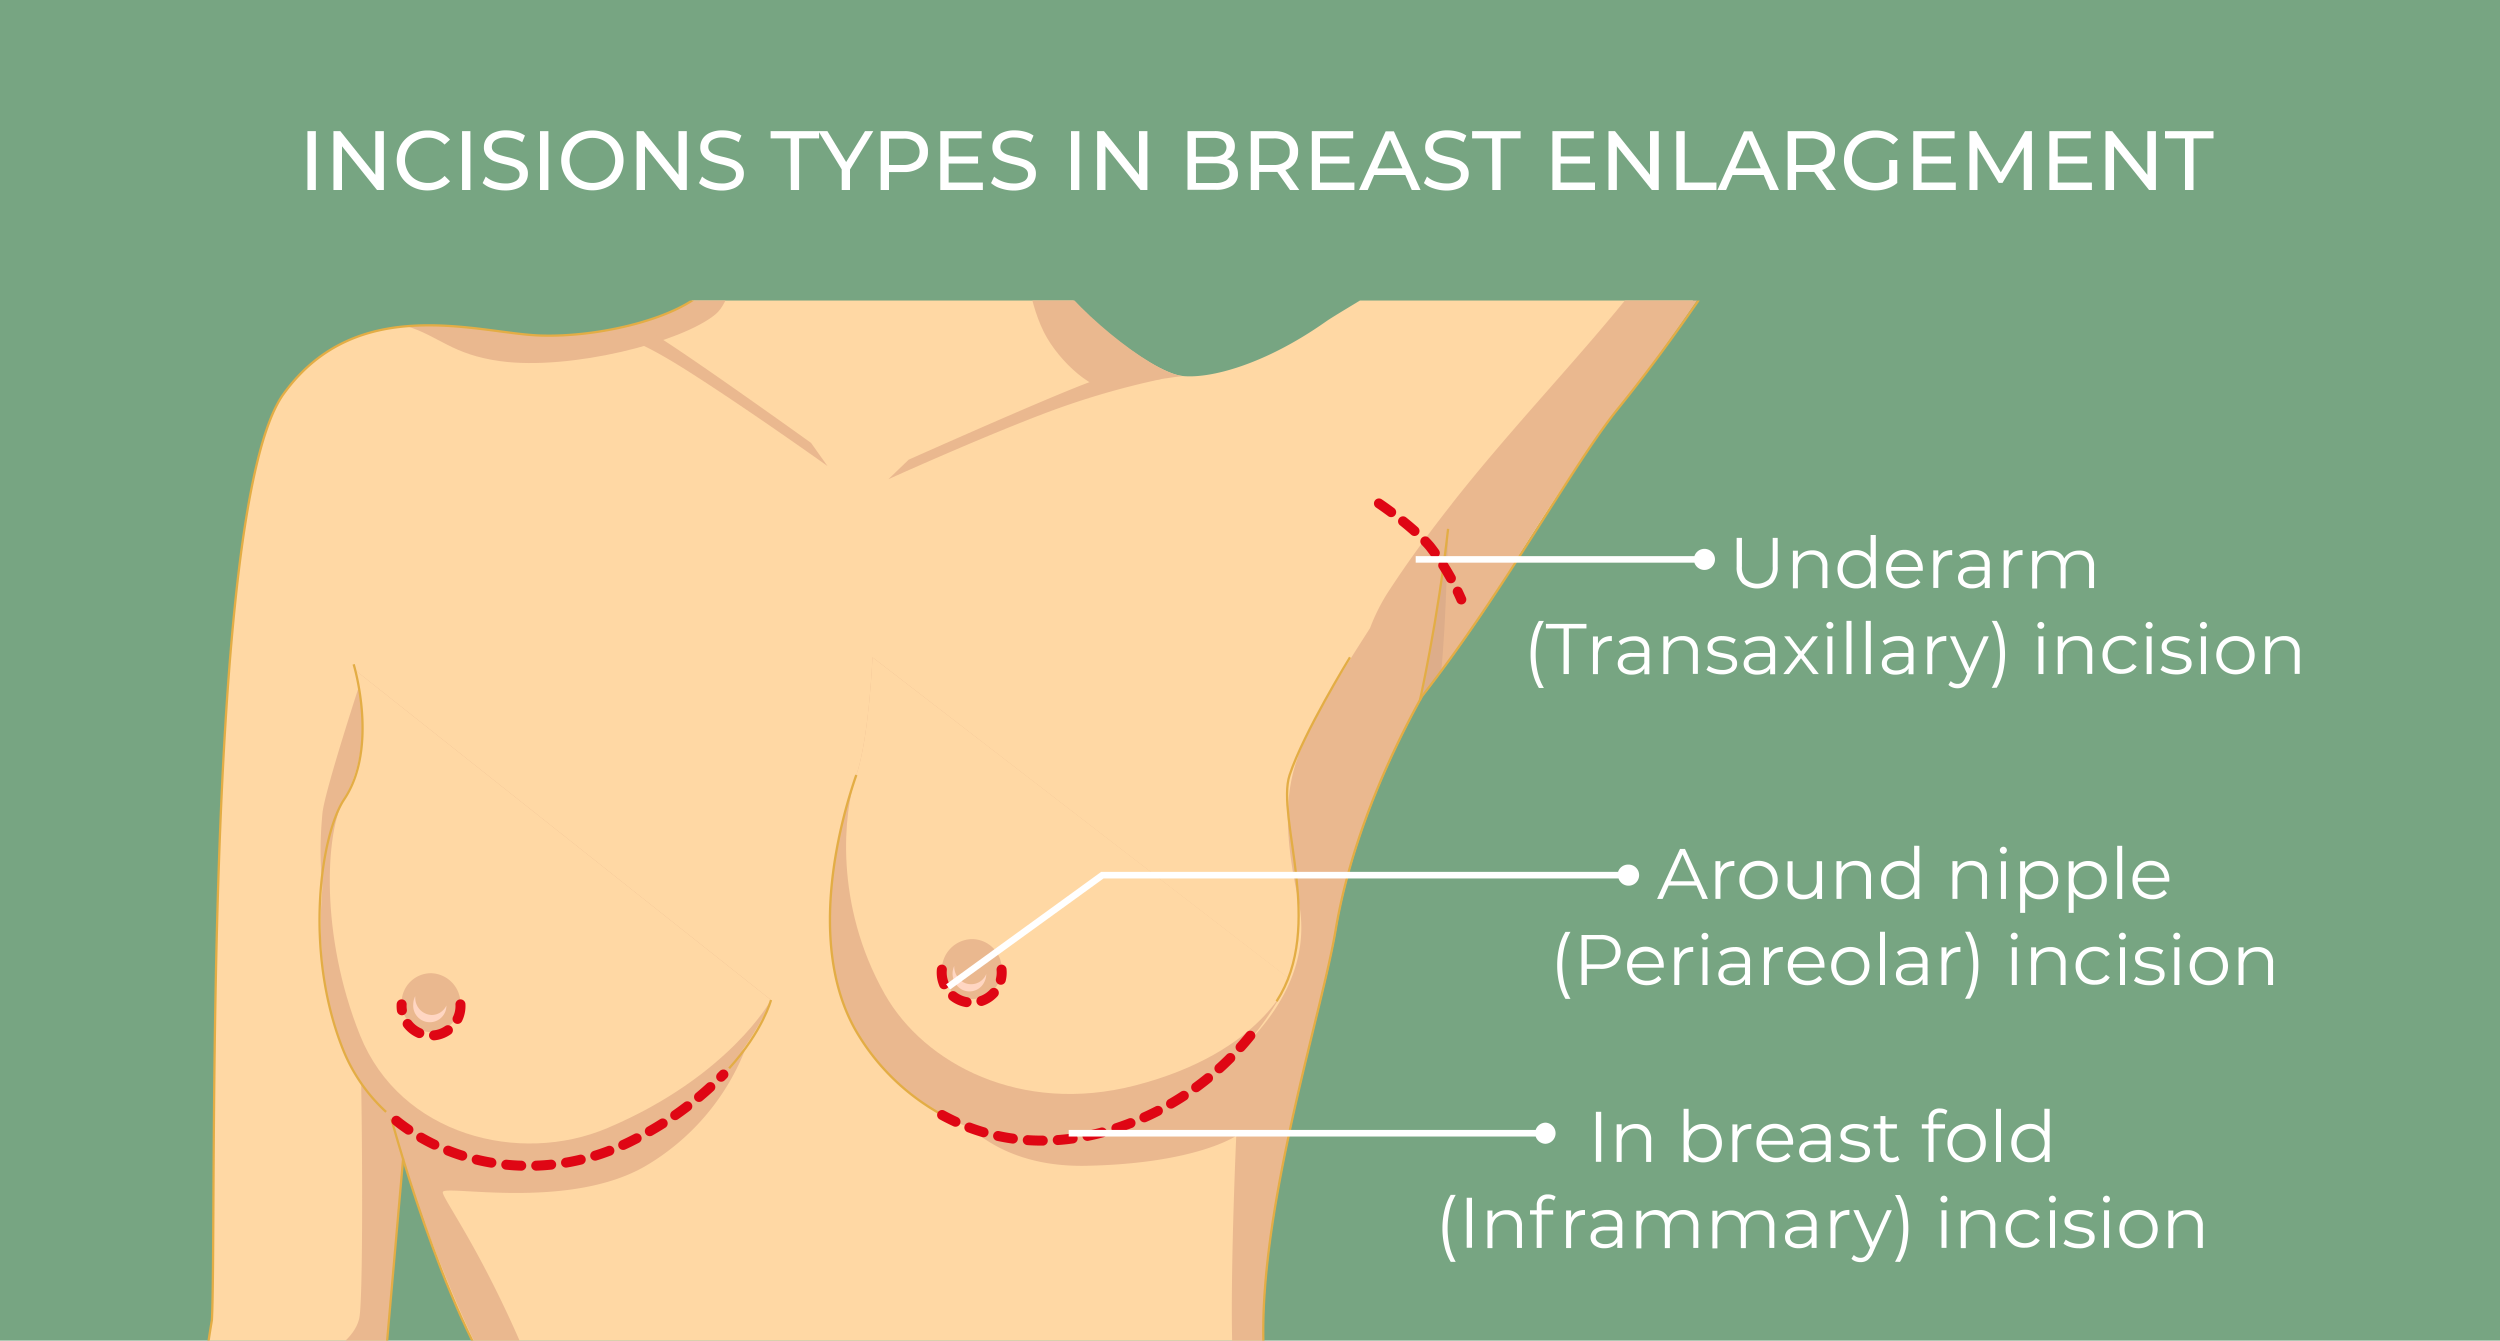 <svg id="Layer_1" data-name="Layer 1" xmlns="http://www.w3.org/2000/svg" xmlns:xlink="http://www.w3.org/1999/xlink" viewBox="0 0 500 268.12"><defs><style>.cls-1,.cls-10,.cls-11,.cls-8,.cls-9{fill:none;}.cls-2{fill:#77a582;}.cls-3{fill:#fff;}.cls-4{clip-path:url(#clip-path);}.cls-5{fill:#ffd8a4;}.cls-6{fill:#eab88f;}.cls-7{fill:#ddad8a;}.cls-10,.cls-8,.cls-9{stroke:#e3ad45;}.cls-11,.cls-8{stroke-linecap:round;}.cls-10,.cls-8{stroke-width:0.46px;}.cls-9{stroke-width:0.47px;}.cls-11{stroke:#df0614;stroke-width:2px;stroke-dasharray:3;}.cls-12{fill:#ffd6c2;}</style><clipPath id="clip-path"><rect class="cls-1" x="4.16" y="60.11" width="470.98" height="208"/></clipPath></defs><rect class="cls-2" x="-3.01" y="-2.1" width="506.03" height="271.84"/><path class="cls-3" d="M61.49,26.23h1.68V38H61.49Z"/><path class="cls-3" d="M76.77,26.23V38H75.4l-7-8.75V38H66.69V26.23h1.37l7,8.74V26.23Z"/><path class="cls-3" d="M82.36,37.31a5.78,5.78,0,0,1-2.22-2.14,6.31,6.31,0,0,1,0-6.15,5.76,5.76,0,0,1,2.23-2.15,6.51,6.51,0,0,1,3.18-.78,6.81,6.81,0,0,1,2.52.46A5.24,5.24,0,0,1,90,27.92l-1.09,1a4.39,4.39,0,0,0-3.3-1.39,4.78,4.78,0,0,0-2.36.59,4.15,4.15,0,0,0-1.65,1.62,4.71,4.71,0,0,0,0,4.6A4.15,4.15,0,0,0,83.26,36a4.78,4.78,0,0,0,2.36.59,4.36,4.36,0,0,0,3.3-1.41L90,36.25a5.27,5.27,0,0,1-2,1.37,6.69,6.69,0,0,1-2.52.47A6.49,6.49,0,0,1,82.36,37.31Z"/><path class="cls-3" d="M92.41,26.23h1.67V38H92.41Z"/><path class="cls-3" d="M98.46,37.68a5.13,5.13,0,0,1-1.93-1.07l.62-1.3a5.07,5.07,0,0,0,1.72,1,6.28,6.28,0,0,0,2.15.38,3.88,3.88,0,0,0,2.18-.5,1.52,1.52,0,0,0,.72-1.31,1.3,1.3,0,0,0-.4-1,2.42,2.42,0,0,0-1-.58,14.2,14.2,0,0,0-1.63-.45,18.12,18.12,0,0,1-2.14-.64,3.56,3.56,0,0,1-1.39-1,2.66,2.66,0,0,1-.58-1.79,3,3,0,0,1,.5-1.69,3.4,3.4,0,0,1,1.5-1.2,5.92,5.92,0,0,1,2.49-.46,7.9,7.9,0,0,1,2,.27,5.55,5.55,0,0,1,1.72.77l-.55,1.34a6.07,6.07,0,0,0-1.58-.71,5.87,5.87,0,0,0-1.64-.24,3.56,3.56,0,0,0-2.13.52,1.57,1.57,0,0,0-.72,1.34,1.28,1.28,0,0,0,.41,1,2.76,2.76,0,0,0,1,.58,16.68,16.68,0,0,0,1.62.45,16.87,16.87,0,0,1,2.13.63A3.72,3.72,0,0,1,105,33a2.53,2.53,0,0,1,.58,1.76,3,3,0,0,1-.5,1.68,3.44,3.44,0,0,1-1.53,1.21,6.41,6.41,0,0,1-2.51.44A8.17,8.17,0,0,1,98.46,37.68Z"/><path class="cls-3" d="M108,26.23h1.68V38H108Z"/><path class="cls-3" d="M115.29,37.31a5.76,5.76,0,0,1-2.23-2.15,6.16,6.16,0,0,1,0-6.14,5.76,5.76,0,0,1,2.23-2.15,6.93,6.93,0,0,1,6.39,0A5.67,5.67,0,0,1,123.9,29a6.24,6.24,0,0,1,0,6.15,5.65,5.65,0,0,1-2.22,2.14,6.93,6.93,0,0,1-6.39,0Zm5.52-1.3a4.3,4.3,0,0,0,1.63-1.62,4.78,4.78,0,0,0,0-4.6,4.3,4.3,0,0,0-1.63-1.62,4.6,4.6,0,0,0-2.32-.59,4.66,4.66,0,0,0-2.33.59,4.28,4.28,0,0,0-1.65,1.62,4.78,4.78,0,0,0,0,4.6A4.28,4.28,0,0,0,116.16,36a4.66,4.66,0,0,0,2.33.59A4.6,4.6,0,0,0,120.81,36Z"/><path class="cls-3" d="M137.36,26.23V38H136l-7-8.75V38h-1.68V26.23h1.38l7,8.74V26.23Z"/><path class="cls-3" d="M141.74,37.68a5.18,5.18,0,0,1-1.94-1.07l.62-1.3a5.17,5.17,0,0,0,1.72,1,6.38,6.38,0,0,0,2.16.38,3.84,3.84,0,0,0,2.17-.5,1.52,1.52,0,0,0,.72-1.31,1.29,1.29,0,0,0-.39-1,2.49,2.49,0,0,0-1-.58,14.47,14.47,0,0,0-1.64-.45,18.47,18.47,0,0,1-2.13-.64,3.49,3.49,0,0,1-1.39-1,2.61,2.61,0,0,1-.58-1.79,3,3,0,0,1,.49-1.69,3.4,3.4,0,0,1,1.5-1.2,6,6,0,0,1,2.5-.46,7.83,7.83,0,0,1,2,.27,5.61,5.61,0,0,1,1.73.77l-.55,1.34a6.07,6.07,0,0,0-1.58-.71,5.92,5.92,0,0,0-1.64-.24,3.61,3.61,0,0,0-2.14.52,1.59,1.59,0,0,0-.71,1.34,1.31,1.31,0,0,0,.4,1,2.8,2.8,0,0,0,1,.58,16.68,16.68,0,0,0,1.62.45,16.87,16.87,0,0,1,2.13.63,3.72,3.72,0,0,1,1.38,1,2.57,2.57,0,0,1,.58,1.76,3,3,0,0,1-.51,1.68,3.35,3.35,0,0,1-1.52,1.21,6.41,6.41,0,0,1-2.51.44A8.12,8.12,0,0,1,141.74,37.68Z"/><path class="cls-3" d="M158.12,27.68h-4V26.23h9.7v1.45h-4V38h-1.66Z"/><path class="cls-3" d="M170,33.9V38h-1.66V33.87l-4.66-7.64h1.8l3.75,6.18L173,26.23h1.66Z"/><path class="cls-3" d="M184.29,27.32a3.67,3.67,0,0,1,1.3,3,3.68,3.68,0,0,1-1.3,3,5.42,5.42,0,0,1-3.59,1.09h-2.9V38h-1.67V26.23h4.57A5.42,5.42,0,0,1,184.29,27.32Zm-1.21,5a2.7,2.7,0,0,0,0-3.91,3.8,3.8,0,0,0-2.43-.68H177.8V33h2.85A3.8,3.8,0,0,0,183.08,32.27Z"/><path class="cls-3" d="M196.57,36.5V38h-8.51V26.23h8.27v1.45h-6.6v3.61h5.88v1.42h-5.88V36.5Z"/><path class="cls-3" d="M200.15,37.68a5.18,5.18,0,0,1-1.94-1.07l.62-1.3a5.17,5.17,0,0,0,1.72,1,6.32,6.32,0,0,0,2.15.38,3.88,3.88,0,0,0,2.18-.5,1.52,1.52,0,0,0,.72-1.31,1.29,1.29,0,0,0-.39-1,2.53,2.53,0,0,0-1-.58,14.2,14.2,0,0,0-1.63-.45,19.36,19.36,0,0,1-2.14-.64,3.56,3.56,0,0,1-1.39-1,2.65,2.65,0,0,1-.57-1.79,3,3,0,0,1,.49-1.69,3.4,3.4,0,0,1,1.5-1.2,5.94,5.94,0,0,1,2.5-.46,7.83,7.83,0,0,1,2,.27,5.61,5.61,0,0,1,1.73.77l-.56,1.34a6.07,6.07,0,0,0-3.21-.95,3.59,3.59,0,0,0-2.14.52,1.59,1.59,0,0,0-.71,1.34,1.27,1.27,0,0,0,.4,1,2.8,2.8,0,0,0,1,.58,15.59,15.59,0,0,0,1.61.45,15.91,15.91,0,0,1,2.13.63,3.56,3.56,0,0,1,1.38,1,2.53,2.53,0,0,1,.58,1.76,3,3,0,0,1-.5,1.68,3.38,3.38,0,0,1-1.53,1.21,6.38,6.38,0,0,1-2.51.44A8.1,8.1,0,0,1,200.15,37.68Z"/><path class="cls-3" d="M214.2,26.23h1.67V38H214.2Z"/><path class="cls-3" d="M229.48,26.23V38H228.1l-7-8.75V38h-1.67V26.23h1.37l7,8.74V26.23Z"/><path class="cls-3" d="M247,32.9a3,3,0,0,1,.59,1.89,2.7,2.7,0,0,1-1.15,2.34,5.7,5.7,0,0,1-3.34.83h-5.6V26.23h5.26a5.24,5.24,0,0,1,3.11.8,2.62,2.62,0,0,1,1.1,2.23,3,3,0,0,1-.43,1.59,2.71,2.71,0,0,1-1.15,1A3.05,3.05,0,0,1,247,32.9Zm-7.82-5.32v3.76h3.43a3.5,3.5,0,0,0,2-.48,1.77,1.77,0,0,0,0-2.8,3.5,3.5,0,0,0-2-.48Zm6,8.55a1.64,1.64,0,0,0,.72-1.48c0-1.3-.95-2-2.86-2h-3.85V36.6H243A4,4,0,0,0,245.17,36.13Z"/><path class="cls-3" d="M258,38l-2.54-3.61c-.31,0-.55,0-.73,0h-2.9V38h-1.68V26.23h4.58a5.39,5.39,0,0,1,3.58,1.09,3.68,3.68,0,0,1,1.31,3,3.92,3.92,0,0,1-.67,2.32A3.82,3.82,0,0,1,257.07,34L259.85,38Zm-.89-5.68a2.4,2.4,0,0,0,.83-2,2.37,2.37,0,0,0-.83-1.95,3.8,3.8,0,0,0-2.43-.68h-2.85V33h2.85A3.8,3.8,0,0,0,257.14,32.28Z"/><path class="cls-3" d="M270.88,36.5V38h-8.52V26.23h8.28v1.45H264v3.61h5.88v1.42H264V36.5Z"/><path class="cls-3" d="M281.06,35h-6.23L273.54,38h-1.73l5.32-11.73h1.65L284.11,38h-1.76Zm-.58-1.34L278,27.94l-2.53,5.74Z"/><path class="cls-3" d="M286.72,37.68a5.18,5.18,0,0,1-1.94-1.07l.62-1.3a5.17,5.17,0,0,0,1.72,1,6.37,6.37,0,0,0,2.15.38,3.88,3.88,0,0,0,2.18-.5,1.52,1.52,0,0,0,.72-1.31,1.29,1.29,0,0,0-.39-1,2.56,2.56,0,0,0-1-.58,14.47,14.47,0,0,0-1.64-.45,18.47,18.47,0,0,1-2.13-.64,3.43,3.43,0,0,1-1.39-1,2.61,2.61,0,0,1-.58-1.79,3,3,0,0,1,.49-1.69,3.4,3.4,0,0,1,1.5-1.2,5.94,5.94,0,0,1,2.5-.46,7.83,7.83,0,0,1,2,.27,5.61,5.61,0,0,1,1.73.77l-.56,1.34a6.07,6.07,0,0,0-3.21-.95,3.61,3.61,0,0,0-2.14.52,1.59,1.59,0,0,0-.71,1.34,1.27,1.27,0,0,0,.4,1,2.8,2.8,0,0,0,1,.58,15.59,15.59,0,0,0,1.61.45,15.91,15.91,0,0,1,2.13.63,3.67,3.67,0,0,1,1.39,1,2.57,2.57,0,0,1,.57,1.76,3,3,0,0,1-.5,1.68,3.35,3.35,0,0,1-1.52,1.21,6.46,6.46,0,0,1-2.52.44A8.1,8.1,0,0,1,286.72,37.68Z"/><path class="cls-3" d="M298.42,27.68h-4V26.23h9.7v1.45h-4V38h-1.66Z"/><path class="cls-3" d="M319,36.5V38h-8.52V26.23h8.28v1.45h-6.6v3.61H318v1.42h-5.88V36.5Z"/><path class="cls-3" d="M331.75,26.23V38h-1.38l-7-8.75V38h-1.67V26.23H323l7,8.74V26.23Z"/><path class="cls-3" d="M335.26,26.23h1.68V36.5h6.35V38h-8Z"/><path class="cls-3" d="M352.74,35h-6.23L345.22,38h-1.73l5.31-11.73h1.66L355.79,38H354Zm-.59-1.34-2.53-5.74-2.53,5.74Z"/><path class="cls-3" d="M365.37,38l-2.53-3.61c-.31,0-.56,0-.73,0h-2.9V38h-1.68V26.23h4.58a5.41,5.41,0,0,1,3.58,1.09,3.68,3.68,0,0,1,1.31,3,4,4,0,0,1-.67,2.32A3.86,3.86,0,0,1,364.42,34L367.2,38Zm-.89-5.68a2.41,2.41,0,0,0,.84-2,2.38,2.38,0,0,0-.84-1.95,3.76,3.76,0,0,0-2.43-.68h-2.84V33h2.84A3.76,3.76,0,0,0,364.48,32.28Z"/><path class="cls-3" d="M377.84,32h1.61V36.6a6.12,6.12,0,0,1-2,1.1,7.51,7.51,0,0,1-2.41.39,6.54,6.54,0,0,1-3.2-.78,5.77,5.77,0,0,1-2.24-2.14,6.26,6.26,0,0,1,0-6.16,5.72,5.72,0,0,1,2.24-2.15,6.76,6.76,0,0,1,3.23-.77,6.89,6.89,0,0,1,2.55.46,5.3,5.3,0,0,1,2,1.35l-1,1a4.74,4.74,0,0,0-3.4-1.36,5,5,0,0,0-2.41.58A4.21,4.21,0,0,0,371,29.77a4.44,4.44,0,0,0-.61,2.32,4.37,4.37,0,0,0,.61,2.3A4.24,4.24,0,0,0,372.7,36a5.25,5.25,0,0,0,5.14-.17Z"/><path class="cls-3" d="M391.16,36.5V38h-8.51V26.23h8.27v1.45h-6.6v3.61h5.88v1.42h-5.88V36.5Z"/><path class="cls-3" d="M404.75,38l0-8.55-4.24,7.12h-.77l-4.24-7.07V38h-1.61V26.23h1.38l4.89,8.24L405,26.23h1.38V38Z"/><path class="cls-3" d="M418.38,36.5V38h-8.51V26.23h8.28v1.45h-6.6v3.61h5.88v1.42h-5.88V36.5Z"/><path class="cls-3" d="M431.18,26.23V38h-1.37l-7-8.75V38H421.1V26.23h1.37l7,8.74V26.23Z"/><path class="cls-3" d="M437,27.68h-4V26.23h9.7v1.45h-4V38H437Z"/><g class="cls-4"><path class="cls-1" d="M97.52,273.92c-.15-.25-.28-.5-.42-.76-.31-.56-.62-1.12-.92-1.69l-.46-.86c-.3-.59-.61-1.19-.91-1.8-.12-.25-.25-.5-.38-.75-.41-.84-.82-1.69-1.23-2.56L93,265c-.33-.71-.65-1.42-1-2.13l-.41-.93-.79-1.81c-.13-.32-.27-.64-.41-1l-.82-2-.3-.73c-.36-.89-.72-1.79-1.07-2.68l-.27-.71c-.26-.68-.53-1.35-.78-2l-.34-.91c-.24-.63-.47-1.26-.7-1.89l-.3-.83c-.29-.79-.57-1.58-.85-2.37a2.25,2.25,0,0,0-.08-.24c-.32-.9-.62-1.79-.92-2.67,0-.16-.11-.31-.16-.47l-.71-2.12-.19-.57q-.36-1.08-.69-2.13c0-.1-.07-.2-.1-.3-.54-1.68-1-3.28-1.5-4.78l-3.38-11.86,0,.1c0,.05,0,.13.06.22l0,.12a1.33,1.33,0,0,0,0,.19q.06.24.15.54a1.6,1.6,0,0,0,0,.21c0,.12.07.26.11.4s0,.17.07.26c.15.55.32,1.19.53,1.93,0,.06,0,.12,0,.19.07.25.14.52.22.79a1,1,0,0,1,0,.14c.26.9.54,1.89.86,3a1,1,0,0,0,0,.14c.33,1.13.7,2.36,1.1,3.67v.06l-3.4,38.67s.19,2.36.38,6.39H99.24l-.37-.62C98.41,275.49,98,274.71,97.52,273.92Z"/><path class="cls-5" d="M312.15,20.17s-13,18.06-26.1,30.94c-2.19,2.15-18.33,11.41-20.82,13.17C252.87,73,242,75.74,236.57,75.21c-6.52-.63-23.66-14.61-26.69-21.67-3.88-9-.25-26-.25-26l-65.32.1s2.15,24.17-2.93,30-21.2,9.93-33.48,9.48S71.47,58.38,56.72,78.78C40.3,101.5,43.4,245.35,42.38,264c0,0-.89,5-1.88,12.85h0a318.62,318.62,0,0,0-2.65,38.83c0,26.32,1.81,64.19,1.81,64.19H70.83s4.51-34.52,6.39-59.88a367,367,0,0,0,.38-43.14h0c-.19-4-.38-6.39-.38-6.39l3.4-38.67v-.06c-.4-1.31-.77-2.54-1.1-3.67a1,1,0,0,1,0-.14c-.32-1.08-.6-2.07-.86-3a1,1,0,0,0,0-.14c-.08-.27-.15-.54-.22-.79,0-.07,0-.13,0-.19-.21-.74-.38-1.38-.53-1.93,0-.09,0-.18-.07-.26s-.08-.28-.11-.4a1.6,1.6,0,0,1,0-.21q-.09-.3-.15-.54a1.33,1.33,0,0,1,0-.19l0-.12c0-.09,0-.17-.06-.22l0-.1,3.38,11.86c.46,1.5,1,3.1,1.5,4.78,0,.1.07.2.1.3q.33,1,.69,2.13l.19.57.71,2.12c0,.16.11.31.16.47.3.88.6,1.77.92,2.67A2.25,2.25,0,0,1,85,245c.28.79.56,1.58.85,2.37l.3.83c.23.63.46,1.26.7,1.89l.34.91c.25.68.52,1.35.78,2l.27.71c.35.89.71,1.79,1.07,2.68l.3.73.82,2c.14.32.28.64.41,1l.79,1.81.41.93c.32.71.64,1.42,1,2.13l.24.52c.41.87.82,1.72,1.23,2.56.13.25.26.5.38.75.3.61.61,1.21.91,1.8l.46.86c.3.57.61,1.13.92,1.69.14.26.27.51.42.76.44.79.89,1.57,1.35,2.32l.37.62c4.79,7.93,8.94,15.1,12,23.26,5.12,12.24,8.4,25.3,5.78,36-.09.37-.18.76-.28,1.14-.83,21.73-7.79,42.6-7.79,42.6H292.71A99.78,99.78,0,0,0,288,341.44c-9-26.72-25.79-43.13-31.33-53.88a35.44,35.44,0,0,1-3.24-10.7c-4.23-27.11,10.69-72.73,13.7-90.76,2-12.07,7-28.24,17.31-46.88,1.15-1.46,2.28-2.95,3.4-4.45.34-.45.67-.9,1-1.36q1.21-1.64,2.4-3.3l1-1.38,2.51-3.6.67-1c1.05-1.53,2.08-3.07,3.1-4.6,5.85-9.56,11.71-18.57,16.87-26.13.35-.52.69-1.05,1-1.56s.84-1.26,1.25-1.87c.22-.34.45-.68.68-1,.49-.72,1-1.42,1.44-2.09l.39-.56c.53-.74,1.05-1.46,1.56-2.14l.17-.24c.56-.74,1.1-1.44,1.61-2.08,16.33-22.23,42.87-64.54,42.87-64.54Z"/><path class="cls-6" d="M143.14,62.83c5.46-4.57,6.05-26.82,6.08-35.21h-4.91s2.15,24.17-2.93,30-21.2,9.93-33.48,9.48c-6.54-.24-16.46-2.7-26.54-1.86,6.49,2,9.07,5.69,18.75,7C114,74.13,136.38,68.48,143.14,62.83Z"/><path class="cls-6" d="M208.77,66.41c3,6,10.47,12.62,14.31,11.27s13.49-2.47,13.49-2.47c-6.52-.63-23.32-14.78-26.69-21.67-3-6.23-1.3-19.92-.25-26,0,0,.16.64-4.56.1C205.07,27.62,202,52.74,208.77,66.41Z"/><path class="cls-6" d="M74.89,174.12,72,136.65s-7.1,21.67-7.51,26c-2.32,24.06,6.84,32.95,7.37,40.8s.95,55.44,0,60.14-7.46,7.85-7.46,7.85,7.08,3.66,8,26.68c.69,17-4,60.4-6.47,81.8h4.83s4.51-34.52,6.39-59.88a369.34,369.34,0,0,0,0-49.53l3.4-38.67,0-.07c-2.16-7.08-3.38-11.86-3.38-11.86l3.38,11.86C82.22,237.05,74.89,174.12,74.89,174.12Z"/><path class="cls-6" d="M360.7,17.63c-8.26,8.92-17.08,16.69-24.67,27.8-13,19.07-30,35.43-45.62,55.27h0a1.1,1.1,0,0,0-.09.14c-4.44,5.63-8.78,11.53-12.89,17.87a39.14,39.14,0,0,0-3.43,6.92c-5.13,8-9.86,15.6-11.37,18.81-3.81,8.06-7.47,14.89-3,35.35s-16,34.67-23,39-32.2,8.35-32.2,8.35l-15.74-8.35s6.54,14.81,28.56,14.37,30-6,30-6-1.17,26-.82,41c.12,4.95,1.81,10.25,4.39,15.85,12.64,27.43,46.71,61.89,22.56,95.91h23.19a104.21,104.21,0,0,0-5.1-38.38c-9-26.72-29.2-43.19-34.74-53.94a28.41,28.41,0,0,1-1.5-3.59c-8.88-25.4,8.67-78.15,12-97.87,2-12.07,7-28.24,17.31-46.88,4.94-6.29,9.66-13,14.09-19.69l.09-.15c1.44-2.36,2.88-4.69,4.32-7l-.06-.06c6.83-11.07,13.43-20.94,18.59-27.83l.92-1.21,1.11-1.44c20.16-25.61,42.87-64.54,42.87-64.54Z"/><path class="cls-7" d="M284,140h0l.39-.74c1.3-1.65,2.58-3.34,3.85-5.05,1-9.35,1.38-28.45,1.38-28.45C287.62,123.89,284,140,284,140Z"/><path class="cls-6" d="M115.5,299.88c-12.53-41.61-27.29-60-26.94-61.48s24.79,3.66,40.21-5A47,47,0,0,0,149.2,209.5S125,228.83,109.36,231.8c-15,2.87-30.09-7.78-31.18-8.58l2.42,8.51c3.73,12.22,10.87,30.91,18.27,44.51,9.58,17.63,18.16,28.17,19.08,52.41-4.67,25.54-9,51.23-9,51.23h7.4C127.24,330.52,119,311.3,115.5,299.88Z"/><path class="cls-8" d="M74.16,352c1.14-10.27,2.31-21.87,3.06-32a369.34,369.34,0,0,0,0-49.53l3.4-38.67"/><path class="cls-8" d="M144.31,27.62s2.15,24.17-2.93,30-21.2,9.93-33.48,9.48S71.47,58.38,56.72,78.78C40.3,101.5,43.4,245.35,42.38,264a335,335,0,0,0-4.53,51.68c0,11.28.33,24.68.71,36.31"/><path class="cls-8" d="M294.27,352a98.3,98.3,0,0,0-2.88-10.5c-9-26.72-29.2-43.19-34.74-53.94-12.17-23.65,7-80.76,10.46-101.46,2-12.07,7-28.24,17.31-46.88,16.24-20.71,30.15-46.32,39.06-57.34C343.65,57,360.33,27.52,360.33,27.52"/><path class="cls-8" d="M77.22,219.87s9,35.49,21.65,56.37c9.77,16.17,22.67,41.49,18.16,59.9-1.12,4.56-2.27,10.19-3.34,15.86"/><path class="cls-6" d="M174.5,131.46s-.7,16.26-3.24,23.55-10.37,32.91-.17,51c7.93,14,27.22,28,52.6,19.62a57.72,57.72,0,0,0,34.19-29.84"/><path class="cls-5" d="M174.5,131.46s-.7,16.26-3.24,23.55-4.52,25.77,5.69,43.81c7.92,14,27.28,24.13,50,18.29,25.83-6.63,30.94-21.37,30.94-21.37"/><path class="cls-6" d="M71,134s4.59,13.84-2.2,25.83c-3.72,6.57-8.22,30.2-.17,50.21s30,28.56,53,20.17C146.38,221.19,154.2,200,154.2,200"/><path class="cls-5" d="M71,134s4.59,13.84-2.2,25.83c-3.72,6.57-4.84,27.24,3.22,47.25s31.91,26,49.51,18.51C145.87,215.26,154.2,200,154.2,200"/><path class="cls-9" d="M171.26,155c-2.54,7.29-10.37,32.91-.17,51a44.89,44.89,0,0,0,17.28,16.93"/><path class="cls-10" d="M145.82,213.67c6.8-7.54,8.38-13.67,8.38-13.67"/><path class="cls-10" d="M70.73,132.86s5.07,16.59-1.89,27c-4.61,6.88-8.22,30.2-.17,50.21a34.32,34.32,0,0,0,8.55,12.31"/><path class="cls-11" d="M79.27,224.15c12.09,9.69,30.66,12.42,47.21,3.95a67.83,67.83,0,0,0,18.2-13.2"/><path class="cls-6" d="M92.09,200.87a5.89,5.89,0,1,1-5.88-6.23A6.06,6.06,0,0,1,92.09,200.87Z"/><path class="cls-12" d="M86.38,203a3.43,3.43,0,0,1-3.33-3.53,1.81,1.81,0,0,1,0-.23,3.57,3.57,0,0,0-.4,1.63,3.32,3.32,0,1,0,6.63.24A3.29,3.29,0,0,1,86.38,203Z"/><path class="cls-6" d="M188.37,194.15a6,6,0,1,0,6-6.33A6.15,6.15,0,0,0,188.37,194.15Z"/><path class="cls-12" d="M192.57,196.4a3.28,3.28,0,0,0,4.59-1.38,2,2,0,0,0,.09-.22,3.6,3.6,0,0,1-.41,1.65,3.28,3.28,0,0,1-4.59,1.39,3.67,3.67,0,0,1-1.4-4.65A3.63,3.63,0,0,0,192.57,196.4Z"/><path class="cls-6" d="M177.68,95.84S194.83,88.08,208.07,83a159.75,159.75,0,0,1,24.4-7.23s-8.65-.85-12.55,0-38.18,16.16-38.18,16.16Z"/><path class="cls-6" d="M165.5,93.21S150,82.15,138,74.49s-13.46-6.6-13.46-6.6A3.32,3.32,0,0,1,129.31,66c3.68,1.61,32.9,22.58,32.9,22.58Z"/><path class="cls-11" d="M92.09,200.87a5.89,5.89,0,1,1-11.76,0"/><path class="cls-11" d="M188.37,193.92a6,6,0,1,0,11.94,0"/><path class="cls-11" d="M188.42,223c9.24,5.07,21.13,7.15,34.82,2.65a57.55,57.55,0,0,0,28.6-20.82"/><path class="cls-10" d="M270,131.46s-9.3,15.1-12.08,23.55,7.18,30.19-2.6,45.24"/><path class="cls-10" d="M284,140s3.59-16.06,5.62-34.23"/><path class="cls-11" d="M275.79,100.69s6.67,4.47,10.19,8.59a49.14,49.14,0,0,1,6.28,10.61"/><path class="cls-3" d="M340.88,109.77a2.12,2.12,0,0,0-2,1.46H283.14v1.31h55.74a2.11,2.11,0,1,0,2-2.77Z"/><path class="cls-3" d="M325.61,172.92a2.1,2.1,0,0,0-2,1.46H220.23l-31,22.48.77,1.06,30.71-22.23h103a2.11,2.11,0,1,0,2-2.77Z"/><path class="cls-3" d="M309.14,224.53a2.11,2.11,0,0,0-2,1.46h-93.4v1.31h93.4a2.09,2.09,0,0,0,2,1.46,2.12,2.12,0,0,0,0-4.23Z"/></g><path class="cls-3" d="M348.42,116.58a4.45,4.45,0,0,1-1.09-3.25v-5.75h1.06v5.7a3.72,3.72,0,0,0,.79,2.61,3.47,3.47,0,0,0,4.57,0,3.72,3.72,0,0,0,.79-2.61v-5.7h1v5.75a4.49,4.49,0,0,1-1.08,3.25,4.67,4.67,0,0,1-6.07,0Z"/><path class="cls-3" d="M364.65,110.84a3.21,3.21,0,0,1,.83,2.4v4.37h-1v-4.27a2.51,2.51,0,0,0-.59-1.79,2.21,2.21,0,0,0-1.68-.62,2.57,2.57,0,0,0-1.92.73,2.7,2.7,0,0,0-.71,2v4h-1v-7.53h1v1.39a2.85,2.85,0,0,1,1.16-1.07,3.59,3.59,0,0,1,1.71-.38A3.08,3.08,0,0,1,364.65,110.84Z"/><path class="cls-3" d="M375.16,107v10.63h-1v-1.49a3.06,3.06,0,0,1-1.21,1.16,3.53,3.53,0,0,1-1.7.4,3.91,3.91,0,0,1-1.92-.48,3.5,3.5,0,0,1-1.34-1.36,4.31,4.31,0,0,1,0-4,3.41,3.41,0,0,1,1.34-1.35,3.91,3.91,0,0,1,1.92-.48,3.5,3.5,0,0,1,1.66.38,3.13,3.13,0,0,1,1.21,1.11V107Zm-2.38,9.44a2.66,2.66,0,0,0,1-1,3.45,3.45,0,0,0,0-3.07,2.59,2.59,0,0,0-1-1,3,3,0,0,0-2.86,0,2.51,2.51,0,0,0-1,1,3.37,3.37,0,0,0,0,3.07,2.57,2.57,0,0,0,1,1,3,3,0,0,0,2.86,0Z"/><path class="cls-3" d="M384.55,114.16h-6.3a2.74,2.74,0,0,0,.9,1.9,3,3,0,0,0,2.07.72,3.26,3.26,0,0,0,1.29-.25,2.73,2.73,0,0,0,1-.74l.58.66a3.32,3.32,0,0,1-1.26.92,4.56,4.56,0,0,1-3.71-.18,3.62,3.62,0,0,1-1.4-1.37,3.94,3.94,0,0,1-.5-2,4,4,0,0,1,.48-2,3.39,3.39,0,0,1,1.32-1.36,3.64,3.64,0,0,1,1.88-.49,3.59,3.59,0,0,1,1.88.49,3.4,3.4,0,0,1,1.31,1.35,4.14,4.14,0,0,1,.47,2Zm-5.46-2.57a2.73,2.73,0,0,0-.84,1.81h5.34a2.68,2.68,0,0,0-.83-1.81,2.58,2.58,0,0,0-1.85-.7A2.53,2.53,0,0,0,379.09,111.59Z"/><path class="cls-3" d="M388.69,110.4a3.71,3.71,0,0,1,1.75-.38v1l-.24,0a2.43,2.43,0,0,0-1.86.73,2.91,2.91,0,0,0-.68,2v3.84h-1v-7.53h1v1.47A2.49,2.49,0,0,1,388.69,110.4Z"/><path class="cls-3" d="M397.16,110.76a2.83,2.83,0,0,1,.79,2.18v4.67h-1v-1.17a2.36,2.36,0,0,1-1,.91,3.58,3.58,0,0,1-1.59.33,3.08,3.08,0,0,1-2-.6,2.06,2.06,0,0,1-.05-3.14,3.4,3.4,0,0,1,2.21-.58h2.39v-.46a1.92,1.92,0,0,0-.54-1.48,2.25,2.25,0,0,0-1.59-.51,4.25,4.25,0,0,0-1.38.23,3.68,3.68,0,0,0-1.13.65l-.46-.75a4,4,0,0,1,1.38-.76,5.53,5.53,0,0,1,1.69-.26A3.14,3.14,0,0,1,397.16,110.76ZM396,116.49a2.36,2.36,0,0,0,.91-1.14v-1.23h-2.36c-1.29,0-1.94.44-1.94,1.34a1.22,1.22,0,0,0,.51,1,2.29,2.29,0,0,0,1.4.38A2.75,2.75,0,0,0,396,116.49Z"/><path class="cls-3" d="M402.76,110.4a3.68,3.68,0,0,1,1.75-.38v1l-.24,0a2.42,2.42,0,0,0-1.86.73,2.91,2.91,0,0,0-.68,2v3.84h-1v-7.53h1v1.47A2.49,2.49,0,0,1,402.76,110.4Z"/><path class="cls-3" d="M418,110.83a3.3,3.3,0,0,1,.81,2.41v4.37h-1v-4.27a2.55,2.55,0,0,0-.56-1.79,2.07,2.07,0,0,0-1.6-.62,2.42,2.42,0,0,0-1.85.73,2.81,2.81,0,0,0-.67,2v4h-1v-4.27a2.59,2.59,0,0,0-.56-1.79,2.09,2.09,0,0,0-1.61-.62,2.44,2.44,0,0,0-1.85.73,2.82,2.82,0,0,0-.68,2v4h-1v-7.53h1v1.37a2.73,2.73,0,0,1,1.12-1.06,3.49,3.49,0,0,1,1.65-.37,3.22,3.22,0,0,1,1.64.4,2.41,2.41,0,0,1,1,1.19,2.94,2.94,0,0,1,1.2-1.17,3.71,3.71,0,0,1,1.78-.42A3,3,0,0,1,418,110.83Z"/><path class="cls-3" d="M306.55,134.55a14.83,14.83,0,0,1-.43-3.67,15.05,15.05,0,0,1,.43-3.69,10.73,10.73,0,0,1,1.23-3h1a11.18,11.18,0,0,0-1.24,3.11,16.4,16.4,0,0,0,0,7.2,11,11,0,0,0,1.24,3.1h-1A10.92,10.92,0,0,1,306.55,134.55Z"/><path class="cls-3" d="M312.71,125.69h-3.53v-.91h8.11v.91h-3.52v9.12h-1.06Z"/><path class="cls-3" d="M320.61,127.6a3.61,3.61,0,0,1,1.76-.39v1h-.25a2.4,2.4,0,0,0-1.86.73,2.89,2.89,0,0,0-.67,2.05v3.84h-1v-7.54h1v1.47A2.52,2.52,0,0,1,320.61,127.6Z"/><path class="cls-3" d="M329.09,128a2.86,2.86,0,0,1,.78,2.18v4.68h-1v-1.18a2.38,2.38,0,0,1-1,.92,3.51,3.51,0,0,1-1.58.33,3.07,3.07,0,0,1-2-.61,2.07,2.07,0,0,1-.05-3.13,3.4,3.4,0,0,1,2.21-.59h2.4v-.46a1.9,1.9,0,0,0-.55-1.48,2.23,2.23,0,0,0-1.59-.51,4,4,0,0,0-1.37.24,3.22,3.22,0,0,0-1.13.65l-.46-.76a3.87,3.87,0,0,1,1.37-.75,5.29,5.29,0,0,1,1.69-.27A3.21,3.21,0,0,1,329.09,128Zm-1.15,5.73a2.33,2.33,0,0,0,.92-1.14v-1.23h-2.37c-1.29,0-1.93.45-1.93,1.35a1.22,1.22,0,0,0,.5,1,2.22,2.22,0,0,0,1.4.38A2.7,2.7,0,0,0,327.94,133.68Z"/><path class="cls-3" d="M338.74,128a3.21,3.21,0,0,1,.83,2.39v4.38h-1v-4.27a2.53,2.53,0,0,0-.59-1.8,2.21,2.21,0,0,0-1.68-.61,2.56,2.56,0,0,0-1.92.72,2.7,2.7,0,0,0-.71,2v4h-1v-7.54h1v1.39a2.85,2.85,0,0,1,1.16-1.07,3.71,3.71,0,0,1,1.71-.38A3.1,3.1,0,0,1,338.74,128Z"/><path class="cls-3" d="M342.6,134.61a4,4,0,0,1-1.31-.66l.46-.81a3.91,3.91,0,0,0,1.19.61,4.65,4.65,0,0,0,1.49.24,2.91,2.91,0,0,0,1.53-.32,1,1,0,0,0,.49-.91.84.84,0,0,0-.27-.66,1.87,1.87,0,0,0-.69-.35,10.87,10.87,0,0,0-1.1-.24,13.78,13.78,0,0,1-1.48-.35,2.14,2.14,0,0,1-1-.61,1.71,1.71,0,0,1-.4-1.19,1.88,1.88,0,0,1,.79-1.55,3.57,3.57,0,0,1,2.2-.6,6.16,6.16,0,0,1,1.46.19,4.17,4.17,0,0,1,1.2.51l-.44.82a3.84,3.84,0,0,0-2.22-.64,2.58,2.58,0,0,0-1.47.34,1.06,1.06,0,0,0-.5.9.91.91,0,0,0,.28.69,1.75,1.75,0,0,0,.7.38c.27.08.66.16,1.14.25a13.32,13.32,0,0,1,1.45.34,2.18,2.18,0,0,1,.93.59,1.62,1.62,0,0,1,.39,1.15,1.83,1.83,0,0,1-.83,1.57,4,4,0,0,1-2.28.58A5.73,5.73,0,0,1,342.6,134.61Z"/><path class="cls-3" d="M354.24,128a2.83,2.83,0,0,1,.79,2.18v4.68h-1v-1.18a2.38,2.38,0,0,1-1,.92,3.54,3.54,0,0,1-1.58.33,3.05,3.05,0,0,1-2-.61,2.05,2.05,0,0,1,0-3.13,3.4,3.4,0,0,1,2.21-.59H354v-.46a1.94,1.94,0,0,0-.55-1.48,2.23,2.23,0,0,0-1.59-.51,3.91,3.91,0,0,0-1.37.24,3.36,3.36,0,0,0-1.14.65l-.45-.76a3.87,3.87,0,0,1,1.37-.75,5.29,5.29,0,0,1,1.69-.27A3.17,3.17,0,0,1,354.24,128Zm-1.14,5.73a2.33,2.33,0,0,0,.92-1.14v-1.23h-2.37c-1.29,0-1.93.45-1.93,1.35a1.2,1.2,0,0,0,.5,1,2.22,2.22,0,0,0,1.4.38A2.7,2.7,0,0,0,353.1,133.68Z"/><path class="cls-3" d="M362.6,134.81l-2.4-3.16-2.4,3.16h-1.15l3-3.87-2.83-3.67h1.14l2.26,3,2.27-3h1.12l-2.84,3.67,3,3.87Z"/><path class="cls-3" d="M365.48,125.56a.62.62,0,0,1-.2-.48.64.64,0,0,1,.2-.49.69.69,0,0,1,1,0,.64.64,0,0,1,.2.49.62.62,0,0,1-.2.48.63.63,0,0,1-.49.2A.62.62,0,0,1,365.48,125.56Zm0,1.71h1v7.54h-1Z"/><path class="cls-3" d="M369.3,124.17h1v10.64h-1Z"/><path class="cls-3" d="M373.16,124.17h1v10.64h-1Z"/><path class="cls-3" d="M381.91,128a2.83,2.83,0,0,1,.79,2.18v4.68h-1v-1.18a2.27,2.27,0,0,1-1,.92,3.51,3.51,0,0,1-1.58.33,3,3,0,0,1-2-.61,1.93,1.93,0,0,1-.75-1.59,1.89,1.89,0,0,1,.7-1.54,3.4,3.4,0,0,1,2.21-.59h2.39v-.46a1.93,1.93,0,0,0-.54-1.48,2.27,2.27,0,0,0-1.59-.51,4,4,0,0,0-1.38.24A3.22,3.22,0,0,0,377,129l-.46-.76a3.83,3.83,0,0,1,1.38-.75,5.21,5.21,0,0,1,1.69-.27A3.19,3.19,0,0,1,381.91,128Zm-1.15,5.73a2.28,2.28,0,0,0,.92-1.14v-1.23h-2.36c-1.29,0-1.94.45-1.94,1.35a1.2,1.2,0,0,0,.51,1,2.22,2.22,0,0,0,1.4.38A2.69,2.69,0,0,0,380.76,133.68Z"/><path class="cls-3" d="M387.51,127.6a3.57,3.57,0,0,1,1.75-.39v1H389a2.4,2.4,0,0,0-1.87.73,2.94,2.94,0,0,0-.67,2.05v3.84h-1v-7.54h1v1.47A2.47,2.47,0,0,1,387.51,127.6Z"/><path class="cls-3" d="M397.76,127.27,394,135.71a3.64,3.64,0,0,1-1.06,1.5,2.36,2.36,0,0,1-1.45.45,2.88,2.88,0,0,1-1-.18,2.15,2.15,0,0,1-.81-.51l.47-.76a1.88,1.88,0,0,0,1.38.57,1.4,1.4,0,0,0,.88-.28,2.74,2.74,0,0,0,.68-1l.33-.73L390,127.27h1.06l2.84,6.4,2.83-6.4Z"/><path class="cls-3" d="M398.34,137.58a11.2,11.2,0,0,0,1.25-3.1,16.4,16.4,0,0,0,0-7.2,11.39,11.39,0,0,0-1.25-3.11h1a10.74,10.74,0,0,1,1.24,3,16,16,0,0,1,0,7.37,10.18,10.18,0,0,1-1.24,3Z"/><path class="cls-3" d="M407.69,125.56a.63.63,0,0,1-.21-.48.7.7,0,0,1,.69-.69.68.68,0,0,1,.69.69.66.66,0,0,1-.2.48.64.64,0,0,1-.49.2A.62.62,0,0,1,407.69,125.56Zm0,1.71h1v7.54h-1Z"/><path class="cls-3" d="M417.61,128a3.18,3.18,0,0,1,.84,2.39v4.38h-1v-4.27a2.53,2.53,0,0,0-.59-1.8,2.21,2.21,0,0,0-1.68-.61,2.56,2.56,0,0,0-1.92.72,2.7,2.7,0,0,0-.71,2v4h-1v-7.54h1v1.39a2.85,2.85,0,0,1,1.16-1.07,3.71,3.71,0,0,1,1.71-.38A3.08,3.08,0,0,1,417.61,128Z"/><path class="cls-3" d="M422.36,134.39A3.63,3.63,0,0,1,421,133a4,4,0,0,1-.5-2,3.94,3.94,0,0,1,.5-2,3.6,3.6,0,0,1,1.38-1.36,4,4,0,0,1,2-.49,3.9,3.9,0,0,1,1.74.38,2.82,2.82,0,0,1,1.21,1.11l-.76.52a2.37,2.37,0,0,0-.94-.84,2.76,2.76,0,0,0-1.25-.28,2.92,2.92,0,0,0-1.47.37,2.57,2.57,0,0,0-1,1,3.39,3.39,0,0,0,0,3.08,2.57,2.57,0,0,0,1,1,3,3,0,0,0,1.47.36,2.89,2.89,0,0,0,1.25-.27,2.27,2.27,0,0,0,.94-.83l.76.52a3,3,0,0,1-1.21,1.11,4,4,0,0,1-1.74.38A4.14,4.14,0,0,1,422.36,134.39Z"/><path class="cls-3" d="M429.33,125.56a.66.66,0,0,1-.2-.48.68.68,0,0,1,.2-.49.7.7,0,0,1,1,0,.68.68,0,0,1,.2.49.69.69,0,0,1-1.18.48Zm0,1.71h1v7.54h-1Z"/><path class="cls-3" d="M433.42,134.61a4.1,4.1,0,0,1-1.31-.66l.46-.81a3.91,3.91,0,0,0,1.19.61,4.7,4.7,0,0,0,1.49.24,2.91,2.91,0,0,0,1.53-.32,1,1,0,0,0,.49-.91.84.84,0,0,0-.27-.66,1.87,1.87,0,0,0-.69-.35,10.87,10.87,0,0,0-1.1-.24,13.78,13.78,0,0,1-1.48-.35,2.14,2.14,0,0,1-1-.61,1.71,1.71,0,0,1-.39-1.19,1.87,1.87,0,0,1,.78-1.55,3.57,3.57,0,0,1,2.2-.6,6.16,6.16,0,0,1,1.46.19,4,4,0,0,1,1.2.51l-.44.82a3.82,3.82,0,0,0-2.22-.64,2.58,2.58,0,0,0-1.47.34,1.06,1.06,0,0,0-.5.9.91.91,0,0,0,.28.69,1.75,1.75,0,0,0,.7.38c.27.08.66.16,1.14.25A13.32,13.32,0,0,1,437,131a2.18,2.18,0,0,1,.93.59,1.62,1.62,0,0,1,.39,1.15,1.83,1.83,0,0,1-.83,1.57,4,4,0,0,1-2.28.58A5.73,5.73,0,0,1,433.42,134.61Z"/><path class="cls-3" d="M440.19,125.56a.66.66,0,0,1-.2-.48.68.68,0,0,1,.2-.49.7.7,0,0,1,1,0,.68.68,0,0,1,.2.49.69.69,0,0,1-1.18.48Zm0,1.71h1v7.54h-1Z"/><path class="cls-3" d="M445.14,134.38a3.56,3.56,0,0,1-1.38-1.37,4.15,4.15,0,0,1,0-3.95,3.54,3.54,0,0,1,1.38-1.36,4.17,4.17,0,0,1,3.92,0,3.51,3.51,0,0,1,1.37,1.36,4.15,4.15,0,0,1,0,3.95,3.54,3.54,0,0,1-1.37,1.37,4.09,4.09,0,0,1-3.92,0Zm3.4-.77a2.57,2.57,0,0,0,1-1,3.54,3.54,0,0,0,0-3.07,2.61,2.61,0,0,0-1-1,2.81,2.81,0,0,0-1.44-.37,2.76,2.76,0,0,0-1.44.37,2.54,2.54,0,0,0-1,1,3.37,3.37,0,0,0,0,3.07,2.51,2.51,0,0,0,1,1,2.85,2.85,0,0,0,1.44.36A2.9,2.9,0,0,0,448.54,133.61Z"/><path class="cls-3" d="M459.1,128a3.18,3.18,0,0,1,.84,2.39v4.38h-1v-4.27a2.53,2.53,0,0,0-.59-1.8,2.2,2.2,0,0,0-1.67-.61,2.57,2.57,0,0,0-1.93.72,2.74,2.74,0,0,0-.71,2v4h-1v-7.54h1v1.39a2.77,2.77,0,0,1,1.15-1.07,3.71,3.71,0,0,1,1.71-.38A3.08,3.08,0,0,1,459.1,128Z"/><path class="cls-3" d="M339.31,177.11h-5.59l-1.2,2.68h-1.11l4.59-10h1l4.59,10h-1.12Zm-.39-.86-2.41-5.39-2.4,5.39Z"/><path class="cls-3" d="M345.12,172.58a3.6,3.6,0,0,1,1.75-.38v1h-.24a2.4,2.4,0,0,0-1.86.73,2.91,2.91,0,0,0-.68,2v3.84h-1v-7.54h1v1.48A2.49,2.49,0,0,1,345.12,172.58Z"/><path class="cls-3" d="M349.75,179.37a3.61,3.61,0,0,1-1.37-1.37,3.84,3.84,0,0,1-.5-2,3.89,3.89,0,0,1,.5-2,3.58,3.58,0,0,1,1.37-1.36,4.26,4.26,0,0,1,3.93,0,3.58,3.58,0,0,1,1.37,1.36,4,4,0,0,1,.49,2,3.93,3.93,0,0,1-.49,2,3.61,3.61,0,0,1-1.37,1.37,4.19,4.19,0,0,1-3.93,0Zm3.41-.78a2.55,2.55,0,0,0,1-1,3.43,3.43,0,0,0,0-3.06,2.55,2.55,0,0,0-1-1,2.91,2.91,0,0,0-1.44-.37,2.86,2.86,0,0,0-1.44.37,2.59,2.59,0,0,0-1,1,3.43,3.43,0,0,0,0,3.06,2.59,2.59,0,0,0,1,1,2.76,2.76,0,0,0,1.44.37A2.81,2.81,0,0,0,353.16,178.59Z"/><path class="cls-3" d="M364.41,172.25v7.54h-1v-1.38a2.79,2.79,0,0,1-1.11,1.07,3.35,3.35,0,0,1-1.6.38,2.91,2.91,0,0,1-3.18-3.24v-4.37h1v4.27a2.53,2.53,0,0,0,.59,1.81,2.21,2.21,0,0,0,1.68.61,2.49,2.49,0,0,0,1.88-.72,2.83,2.83,0,0,0,.68-2v-4Z"/><path class="cls-3" d="M373.36,173a3.22,3.22,0,0,1,.84,2.4v4.37h-1v-4.27a2.51,2.51,0,0,0-.59-1.79,2.21,2.21,0,0,0-1.68-.62,2.53,2.53,0,0,0-1.92.73,2.69,2.69,0,0,0-.71,2v3.95h-1v-7.54h1v1.39a2.74,2.74,0,0,1,1.15-1.06,3.59,3.59,0,0,1,1.71-.38A3.08,3.08,0,0,1,373.36,173Z"/><path class="cls-3" d="M383.87,169.16v10.63h-1V178.3a3.06,3.06,0,0,1-1.21,1.16,3.53,3.53,0,0,1-1.7.4,3.81,3.81,0,0,1-1.92-.49,3.37,3.37,0,0,1-1.34-1.36,4.29,4.29,0,0,1,0-4,3.41,3.41,0,0,1,1.34-1.35,3.91,3.91,0,0,1,1.92-.48,3.5,3.5,0,0,1,1.66.38,3.13,3.13,0,0,1,1.21,1.11v-4.53Zm-2.37,9.43a2.64,2.64,0,0,0,1-1,3.43,3.43,0,0,0,0-3.06,2.64,2.64,0,0,0-1-1,2.9,2.9,0,0,0-1.43-.37,2.86,2.86,0,0,0-1.44.37,2.51,2.51,0,0,0-1,1,3.35,3.35,0,0,0,0,3.06,2.51,2.51,0,0,0,1,1,2.76,2.76,0,0,0,1.44.37A2.8,2.8,0,0,0,381.5,178.59Z"/><path class="cls-3" d="M396.55,173a3.22,3.22,0,0,1,.84,2.4v4.37h-1v-4.27a2.5,2.5,0,0,0-.58-1.79,2.23,2.23,0,0,0-1.68-.62,2.57,2.57,0,0,0-1.93.73,2.73,2.73,0,0,0-.71,2v3.95h-1v-7.54h1v1.39a2.8,2.8,0,0,1,1.15-1.06,3.66,3.66,0,0,1,1.72-.38A3.07,3.07,0,0,1,396.55,173Z"/><path class="cls-3" d="M400.19,170.55a.68.68,0,0,1,0-1,.66.66,0,0,1,.48-.2.68.68,0,0,1,.49.2.7.7,0,0,1,0,1,.68.68,0,0,1-.49.2A.66.66,0,0,1,400.19,170.55Zm0,1.7h1v7.54h-1Z"/><path class="cls-3" d="M409.81,172.68a3.37,3.37,0,0,1,1.35,1.35,4.07,4.07,0,0,1,.49,2,4.12,4.12,0,0,1-.49,2,3.41,3.41,0,0,1-1.34,1.35,3.86,3.86,0,0,1-1.93.48,3.58,3.58,0,0,1-1.65-.38,3.07,3.07,0,0,1-1.21-1.11v4.2h-1V172.25h1v1.49a3.11,3.11,0,0,1,1.22-1.14,3.49,3.49,0,0,1,1.69-.4A3.85,3.85,0,0,1,409.81,172.68Zm-.56,5.91a2.53,2.53,0,0,0,1-1,3.07,3.07,0,0,0,.37-1.53,3,3,0,0,0-.37-1.52,2.59,2.59,0,0,0-1-1,2.78,2.78,0,0,0-1.43-.38,2.82,2.82,0,0,0-1.44.38,2.64,2.64,0,0,0-1,1A3.14,3.14,0,0,0,405,176a3.18,3.18,0,0,0,.37,1.53,2.57,2.57,0,0,0,1,1,2.81,2.81,0,0,0,1.44.37A2.77,2.77,0,0,0,409.25,178.59Z"/><path class="cls-3" d="M419.53,172.68a3.41,3.41,0,0,1,1.34,1.35,4,4,0,0,1,.49,2,4,4,0,0,1-.49,2,3.41,3.41,0,0,1-1.34,1.35,3.83,3.83,0,0,1-1.92.48,3.62,3.62,0,0,1-1.66-.38,3.13,3.13,0,0,1-1.21-1.11v4.2h-1V172.25h1v1.49a3.08,3.08,0,0,1,1.21-1.14,3.53,3.53,0,0,1,1.7-.4A3.91,3.91,0,0,1,419.53,172.68Zm-.56,5.91a2.59,2.59,0,0,0,1-1,3.17,3.17,0,0,0,.36-1.53,3.13,3.13,0,0,0-.36-1.52,2.66,2.66,0,0,0-1-1,2.81,2.81,0,0,0-1.43-.38,2.76,2.76,0,0,0-1.44.38,2.66,2.66,0,0,0-1,1,3.13,3.13,0,0,0-.36,1.52,3.17,3.17,0,0,0,.36,1.53,2.59,2.59,0,0,0,1,1,2.76,2.76,0,0,0,1.44.37A2.8,2.8,0,0,0,419,178.59Z"/><path class="cls-3" d="M423.44,169.16h1v10.63h-1Z"/><path class="cls-3" d="M433.85,176.34h-6.3a2.7,2.7,0,0,0,.9,1.89,3,3,0,0,0,2.07.73,3.26,3.26,0,0,0,1.29-.25,2.84,2.84,0,0,0,1-.74l.58.66a3.32,3.32,0,0,1-1.26.92,4.56,4.56,0,0,1-3.71-.18A3.62,3.62,0,0,1,427,178a3.94,3.94,0,0,1-.5-2,4.08,4.08,0,0,1,.48-2,3.52,3.52,0,0,1,1.32-1.36,3.74,3.74,0,0,1,1.89-.48,3.67,3.67,0,0,1,1.87.48A3.5,3.5,0,0,1,433.4,174a4.11,4.11,0,0,1,.47,2Zm-5.46-2.58a2.78,2.78,0,0,0-.84,1.82h5.34a2.72,2.72,0,0,0-.83-1.82,2.61,2.61,0,0,0-1.84-.69A2.57,2.57,0,0,0,428.39,173.76Z"/><path class="cls-3" d="M311.87,196.73a14.83,14.83,0,0,1-.43-3.67,15.05,15.05,0,0,1,.43-3.69,10.73,10.73,0,0,1,1.23-3h1a11.06,11.06,0,0,0-1.24,3.11,16.36,16.36,0,0,0,0,7.19,10.94,10.94,0,0,0,1.24,3.11h-1A11.18,11.18,0,0,1,311.87,196.73Z"/><path class="cls-3" d="M323.06,187.87a3.46,3.46,0,0,1,0,5,4.58,4.58,0,0,1-3,.91h-2.69V197H316.3V187h3.75A4.53,4.53,0,0,1,323.06,187.87Zm-.76,4.36a2.24,2.24,0,0,0,.79-1.84,2.29,2.29,0,0,0-.79-1.87,3.5,3.5,0,0,0-2.28-.65h-2.66v5H320A3.44,3.44,0,0,0,322.3,192.23Z"/><path class="cls-3" d="M332.75,193.53h-6.31a2.72,2.72,0,0,0,.9,1.9,3,3,0,0,0,2.07.72,3.19,3.19,0,0,0,1.29-.25,2.73,2.73,0,0,0,1-.74l.58.66a3.25,3.25,0,0,1-1.26.92,4.56,4.56,0,0,1-3.71-.18,3.59,3.59,0,0,1-1.39-1.37,3.84,3.84,0,0,1-.5-2,3.91,3.91,0,0,1,.48-2,3.3,3.3,0,0,1,1.31-1.36,3.65,3.65,0,0,1,1.89-.49,3.58,3.58,0,0,1,1.87.49,3.4,3.4,0,0,1,1.31,1.35,4.14,4.14,0,0,1,.47,2ZM327.28,191a2.75,2.75,0,0,0-.84,1.81h5.35A2.75,2.75,0,0,0,331,191a2.76,2.76,0,0,0-3.67,0Z"/><path class="cls-3" d="M336.88,189.78a3.61,3.61,0,0,1,1.76-.39v1l-.25,0a2.43,2.43,0,0,0-1.86.73,2.91,2.91,0,0,0-.67,2V197h-1v-7.53h1v1.47A2.47,2.47,0,0,1,336.88,189.78Z"/><path class="cls-3" d="M340.5,187.74a.63.63,0,0,1-.2-.49.68.68,0,0,1,.68-.68.63.63,0,0,1,.49.2.62.62,0,0,1,.2.48.68.68,0,0,1-.69.69A.62.62,0,0,1,340.5,187.74Zm0,1.71h1V197h-1Z"/><path class="cls-3" d="M349.22,190.13a2.83,2.83,0,0,1,.79,2.18V197h-1v-1.17a2.3,2.3,0,0,1-1,.91,3.58,3.58,0,0,1-1.59.33,3.08,3.08,0,0,1-2-.6,2.06,2.06,0,0,1-.05-3.14,3.4,3.4,0,0,1,2.21-.58H349v-.46a1.93,1.93,0,0,0-.54-1.48,2.23,2.23,0,0,0-1.59-.51,4.25,4.25,0,0,0-1.38.23,3.51,3.51,0,0,0-1.13.66l-.46-.76a4,4,0,0,1,1.38-.76,5.53,5.53,0,0,1,1.69-.26A3.19,3.19,0,0,1,349.22,190.13Zm-1.14,5.73a2.32,2.32,0,0,0,.91-1.14v-1.23h-2.36c-1.29,0-1.93.45-1.93,1.34a1.21,1.21,0,0,0,.5,1,2.22,2.22,0,0,0,1.4.38A2.72,2.72,0,0,0,348.08,195.86Z"/><path class="cls-3" d="M354.82,189.78a3.59,3.59,0,0,1,1.75-.39v1l-.24,0a2.43,2.43,0,0,0-1.86.73,2.91,2.91,0,0,0-.68,2V197h-1v-7.53h1v1.47A2.42,2.42,0,0,1,354.82,189.78Z"/><path class="cls-3" d="M364.9,193.53h-6.31a2.69,2.69,0,0,0,.91,1.9,3,3,0,0,0,2.06.72,3.19,3.19,0,0,0,1.29-.25,2.85,2.85,0,0,0,1-.74l.57.66a3.25,3.25,0,0,1-1.26.92,4.56,4.56,0,0,1-3.71-.18,3.59,3.59,0,0,1-1.39-1.37,3.84,3.84,0,0,1-.5-2,4,4,0,0,1,.48-2,3.37,3.37,0,0,1,1.31-1.36,3.65,3.65,0,0,1,1.89-.49,3.58,3.58,0,0,1,1.87.49,3.4,3.4,0,0,1,1.31,1.35,4.14,4.14,0,0,1,.47,2ZM359.43,191a2.75,2.75,0,0,0-.84,1.81h5.35a2.75,2.75,0,0,0-.84-1.81,2.76,2.76,0,0,0-3.67,0Z"/><path class="cls-3" d="M368.11,196.56a3.56,3.56,0,0,1-1.38-1.37,4.15,4.15,0,0,1,0-3.95,3.41,3.41,0,0,1,1.38-1.36,4.17,4.17,0,0,1,3.92,0,3.45,3.45,0,0,1,1.37,1.36,4.23,4.23,0,0,1,0,3.95,3.61,3.61,0,0,1-1.37,1.37,4.16,4.16,0,0,1-3.92,0Zm3.4-.77a2.55,2.55,0,0,0,1-1,3.45,3.45,0,0,0,0-3.07,2.55,2.55,0,0,0-1-1,2.9,2.9,0,0,0-1.44-.36,2.85,2.85,0,0,0-1.44.36,2.57,2.57,0,0,0-1,1,3.37,3.37,0,0,0,0,3.07,2.57,2.57,0,0,0,1,1,2.85,2.85,0,0,0,1.44.36A2.9,2.9,0,0,0,371.51,195.79Z"/><path class="cls-3" d="M376,186.35h1V197h-1Z"/><path class="cls-3" d="M384.73,190.13a2.86,2.86,0,0,1,.78,2.18V197h-1v-1.17a2.3,2.3,0,0,1-1,.91,3.51,3.51,0,0,1-1.58.33,3.13,3.13,0,0,1-2-.6,1.93,1.93,0,0,1-.74-1.59,2,2,0,0,1,.69-1.55,3.4,3.4,0,0,1,2.21-.58h2.4v-.46a1.9,1.9,0,0,0-.55-1.48,2.23,2.23,0,0,0-1.59-.51,4.19,4.19,0,0,0-1.37.23,3.56,3.56,0,0,0-1.14.66l-.45-.76a4,4,0,0,1,1.37-.76,5.58,5.58,0,0,1,1.69-.26A3.21,3.21,0,0,1,384.73,190.13Zm-1.15,5.73a2.33,2.33,0,0,0,.92-1.14v-1.23h-2.37c-1.29,0-1.93.45-1.93,1.34a1.24,1.24,0,0,0,.5,1,2.22,2.22,0,0,0,1.4.38A2.7,2.7,0,0,0,383.58,195.86Z"/><path class="cls-3" d="M390.32,189.78a3.61,3.61,0,0,1,1.76-.39v1l-.25,0a2.43,2.43,0,0,0-1.86.73,2.91,2.91,0,0,0-.67,2V197h-1v-7.53h1v1.47A2.47,2.47,0,0,1,390.32,189.78Z"/><path class="cls-3" d="M393,199.76a11.65,11.65,0,0,0,1.25-3.1,16.45,16.45,0,0,0,0-7.21,11.79,11.79,0,0,0-1.25-3.1h1a10.73,10.73,0,0,1,1.23,3,14.58,14.58,0,0,1,.44,3.69,15,15,0,0,1-.43,3.68,10.29,10.29,0,0,1-1.24,3Z"/><path class="cls-3" d="M402.36,187.74a.69.69,0,0,1,0-1,.69.69,0,0,1,1.18.48.66.66,0,0,1-.2.49.7.7,0,0,1-1,0Zm0,1.71h1V197h-1Z"/><path class="cls-3" d="M412.28,190.21a3.22,3.22,0,0,1,.84,2.4V197h-1v-4.27a2.5,2.5,0,0,0-.58-1.79,2.21,2.21,0,0,0-1.68-.61,2.6,2.6,0,0,0-1.93.72,2.74,2.74,0,0,0-.71,2V197h-1v-7.53h1v1.39a2.79,2.79,0,0,1,1.16-1.07,3.71,3.71,0,0,1,1.71-.38A3.05,3.05,0,0,1,412.28,190.21Z"/><path class="cls-3" d="M417,196.57a3.5,3.5,0,0,1-1.38-1.37,3.9,3.9,0,0,1-.5-2,3.82,3.82,0,0,1,.5-2,3.41,3.41,0,0,1,1.38-1.36,4,4,0,0,1,2-.49,3.9,3.9,0,0,1,1.74.38,2.82,2.82,0,0,1,1.21,1.11l-.76.51a2.34,2.34,0,0,0-.94-.83,2.79,2.79,0,0,0-1.25-.28,3,3,0,0,0-1.47.36,2.68,2.68,0,0,0-1,1,3.47,3.47,0,0,0,0,3.08,2.73,2.73,0,0,0,1,1,3,3,0,0,0,1.47.36,2.93,2.93,0,0,0,1.25-.27,2.34,2.34,0,0,0,.94-.83l.76.51a2.87,2.87,0,0,1-1.22,1.12,3.89,3.89,0,0,1-1.73.37A4.11,4.11,0,0,1,417,196.57Z"/><path class="cls-3" d="M424,187.74a.69.69,0,0,1,0-1,.64.64,0,0,1,.49-.2.68.68,0,0,1,.69.68.66.66,0,0,1-.2.49.66.66,0,0,1-.49.2A.64.64,0,0,1,424,187.74Zm0,1.71h1V197h-1Z"/><path class="cls-3" d="M428.1,196.79a3.82,3.82,0,0,1-1.31-.67l.46-.8a3.8,3.8,0,0,0,1.19.61,4.65,4.65,0,0,0,1.49.24,2.76,2.76,0,0,0,1.52-.33,1,1,0,0,0,.5-.91.83.83,0,0,0-.27-.65,2.05,2.05,0,0,0-.69-.36,9.34,9.34,0,0,0-1.1-.23,13.22,13.22,0,0,1-1.48-.35,2.23,2.23,0,0,1-1-.61,1.68,1.68,0,0,1-.4-1.19,1.86,1.86,0,0,1,.79-1.55,3.56,3.56,0,0,1,2.19-.6,5.57,5.57,0,0,1,1.46.19,4.12,4.12,0,0,1,1.21.51l-.45.82a3.8,3.8,0,0,0-2.22-.65,2.57,2.57,0,0,0-1.47.35,1,1,0,0,0-.49.9.88.88,0,0,0,.28.69,1.78,1.78,0,0,0,.69.38c.28.08.66.16,1.15.25a13.91,13.91,0,0,1,1.45.34,2.18,2.18,0,0,1,.93.59,1.62,1.62,0,0,1,.39,1.15,1.81,1.81,0,0,1-.83,1.56,3.89,3.89,0,0,1-2.28.58A5.68,5.68,0,0,1,428.1,196.79Z"/><path class="cls-3" d="M434.87,187.74a.69.69,0,0,1,0-1,.64.64,0,0,1,.49-.2.68.68,0,0,1,.69.68.66.66,0,0,1-.2.49.66.66,0,0,1-.49.2A.64.64,0,0,1,434.87,187.74Zm0,1.71h1V197h-1Z"/><path class="cls-3" d="M439.81,196.56a3.61,3.61,0,0,1-1.37-1.37,4.15,4.15,0,0,1,0-3.95,3.45,3.45,0,0,1,1.37-1.36,4.19,4.19,0,0,1,3.93,0,3.45,3.45,0,0,1,1.37,1.36,4.23,4.23,0,0,1,0,3.95,3.61,3.61,0,0,1-1.37,1.37,4.19,4.19,0,0,1-3.93,0Zm3.41-.77a2.61,2.61,0,0,0,1-1,3.45,3.45,0,0,0,0-3.07,2.61,2.61,0,0,0-1-1,2.9,2.9,0,0,0-1.44-.36,2.85,2.85,0,0,0-1.44.36,2.66,2.66,0,0,0-1,1,3.45,3.45,0,0,0,0,3.07,2.66,2.66,0,0,0,1,1,2.85,2.85,0,0,0,1.44.36A2.9,2.9,0,0,0,443.22,195.79Z"/><path class="cls-3" d="M453.78,190.21a3.21,3.21,0,0,1,.83,2.4V197h-1v-4.27a2.51,2.51,0,0,0-.59-1.79,2.21,2.21,0,0,0-1.68-.61,2.56,2.56,0,0,0-1.92.72,2.7,2.7,0,0,0-.71,2V197h-1v-7.53h1v1.39a2.85,2.85,0,0,1,1.16-1.07,3.71,3.71,0,0,1,1.71-.38A3.08,3.08,0,0,1,453.78,190.21Z"/><path class="cls-3" d="M319.18,222.36h1.06v10h-1.06Z"/><path class="cls-3" d="M329.39,225.62a3.22,3.22,0,0,1,.84,2.4v4.37h-1v-4.27a2.51,2.51,0,0,0-.59-1.79,2.2,2.2,0,0,0-1.67-.62,2.56,2.56,0,0,0-1.93.73,2.74,2.74,0,0,0-.71,2v3.95h-1v-7.54h1v1.39a2.81,2.81,0,0,1,1.15-1.06,3.59,3.59,0,0,1,1.71-.38A3.08,3.08,0,0,1,329.39,225.62Z"/><path class="cls-3" d="M342.55,225.28a3.5,3.5,0,0,1,1.35,1.35,4.37,4.37,0,0,1,0,4,3.46,3.46,0,0,1-1.35,1.36,3.76,3.76,0,0,1-1.92.49,3.53,3.53,0,0,1-1.7-.4,3.13,3.13,0,0,1-1.21-1.16v1.49h-1V221.76h1v4.53a3.13,3.13,0,0,1,1.21-1.11,3.53,3.53,0,0,1,1.66-.38A3.85,3.85,0,0,1,342.55,225.28Zm-.56,5.91a2.53,2.53,0,0,0,1-1,3.35,3.35,0,0,0,0-3.06,2.53,2.53,0,0,0-1-1,2.9,2.9,0,0,0-1.43-.37,2.86,2.86,0,0,0-1.44.37,2.51,2.51,0,0,0-1,1,3.35,3.35,0,0,0,0,3.06,2.51,2.51,0,0,0,1,1,2.76,2.76,0,0,0,1.44.37A2.8,2.8,0,0,0,342,231.19Z"/><path class="cls-3" d="M348.5,225.18a3.75,3.75,0,0,1,1.76-.38v1l-.25,0a2.4,2.4,0,0,0-1.86.73,2.91,2.91,0,0,0-.67,2.05v3.84h-1v-7.54h1v1.48A2.49,2.49,0,0,1,348.5,225.18Z"/><path class="cls-3" d="M358.58,228.94h-6.3a2.7,2.7,0,0,0,.9,1.9,3,3,0,0,0,2.06.72,3.19,3.19,0,0,0,1.29-.25,3,3,0,0,0,1-.74l.57.66a3.21,3.21,0,0,1-1.25.92,4.23,4.23,0,0,1-1.66.31,4.17,4.17,0,0,1-2-.49,3.62,3.62,0,0,1-1.4-1.37,3.94,3.94,0,0,1-.5-2,4.08,4.08,0,0,1,.48-2,3.52,3.52,0,0,1,1.32-1.36,3.73,3.73,0,0,1,1.88-.48,3.68,3.68,0,0,1,1.88.48,3.47,3.47,0,0,1,1.3,1.36,4,4,0,0,1,.48,2Zm-5.46-2.57a2.64,2.64,0,0,0-.84,1.81h5.34a2.69,2.69,0,0,0-.84-1.81,2.74,2.74,0,0,0-3.66,0Z"/><path class="cls-3" d="M365.36,225.53a2.89,2.89,0,0,1,.79,2.19v4.67h-1v-1.17a2.3,2.3,0,0,1-1,.91,3.51,3.51,0,0,1-1.58.33,3.13,3.13,0,0,1-2-.6,2.08,2.08,0,0,1-.05-3.14,3.43,3.43,0,0,1,2.22-.58h2.39v-.46a2,2,0,0,0-.54-1.49,2.28,2.28,0,0,0-1.6-.51,4,4,0,0,0-1.37.24,3.56,3.56,0,0,0-1.13.65l-.46-.76a4.21,4.21,0,0,1,1.37-.75,5.58,5.58,0,0,1,1.69-.26A3.21,3.21,0,0,1,365.36,225.53Zm-1.15,5.73a2.35,2.35,0,0,0,.92-1.13v-1.24h-2.36c-1.29,0-1.94.45-1.94,1.35a1.24,1.24,0,0,0,.5,1,2.34,2.34,0,0,0,1.41.38A2.61,2.61,0,0,0,364.21,231.26Z"/><path class="cls-3" d="M369.18,232.2a3.73,3.73,0,0,1-1.31-.67l.45-.8a4,4,0,0,0,1.19.61,5,5,0,0,0,1.49.23,2.81,2.81,0,0,0,1.53-.32,1,1,0,0,0,.49-.91.82.82,0,0,0-.27-.65,1.74,1.74,0,0,0-.69-.36,8.53,8.53,0,0,0-1.1-.23,13.21,13.21,0,0,1-1.47-.36,2.18,2.18,0,0,1-1-.6,1.72,1.72,0,0,1-.39-1.19,1.84,1.84,0,0,1,.79-1.55,3.52,3.52,0,0,1,2.19-.6,5.63,5.63,0,0,1,1.46.19,3.94,3.94,0,0,1,1.2.51l-.44.81a3.87,3.87,0,0,0-2.22-.64,2.66,2.66,0,0,0-1.47.34,1.05,1.05,0,0,0-.49.91.9.9,0,0,0,.27.68,1.64,1.64,0,0,0,.7.38,8.36,8.36,0,0,0,1.15.25,12.75,12.75,0,0,1,1.44.35,2,2,0,0,1,.93.59,1.59,1.59,0,0,1,.39,1.14,1.82,1.82,0,0,1-.82,1.57,3.9,3.9,0,0,1-2.29.58A6,6,0,0,1,369.18,232.2Z"/><path class="cls-3" d="M379.89,231.93a2.12,2.12,0,0,1-.71.4,2.89,2.89,0,0,1-.88.13,2.23,2.23,0,0,1-1.64-.57,2.19,2.19,0,0,1-.57-1.62v-4.56h-1.35v-.86h1.35v-1.64h1v1.64h2.29v.86h-2.29v4.5a1.47,1.47,0,0,0,.33,1,1.31,1.31,0,0,0,1,.35,2.11,2.11,0,0,0,.61-.1,1.42,1.42,0,0,0,.51-.29Z"/><path class="cls-3" d="M387,222.91a1.45,1.45,0,0,0-.34,1.06v.88H389v.86h-2.29v6.68h-1v-6.68h-1.35v-.86h1.35v-.93a2.2,2.2,0,0,1,.6-1.63,2.24,2.24,0,0,1,1.68-.6,2.92,2.92,0,0,1,.83.12,1.85,1.85,0,0,1,.67.35l-.34.76a1.68,1.68,0,0,0-1.12-.37A1.28,1.28,0,0,0,387,222.91Z"/><path class="cls-3" d="M391.33,232A3.61,3.61,0,0,1,390,230.6a3.84,3.84,0,0,1-.5-2,3.89,3.89,0,0,1,.5-2,3.58,3.58,0,0,1,1.37-1.36,4.26,4.26,0,0,1,3.93,0,3.58,3.58,0,0,1,1.37,1.36,4,4,0,0,1,.49,2,3.93,3.93,0,0,1-.49,2,3.61,3.61,0,0,1-1.37,1.37,4.19,4.19,0,0,1-3.93,0Zm3.41-.78a2.55,2.55,0,0,0,1-1,3.43,3.43,0,0,0,0-3.06,2.55,2.55,0,0,0-1-1,2.91,2.91,0,0,0-1.44-.37,2.86,2.86,0,0,0-1.44.37,2.59,2.59,0,0,0-1,1,3.43,3.43,0,0,0,0,3.06,2.59,2.59,0,0,0,1,1,2.76,2.76,0,0,0,1.44.37A2.81,2.81,0,0,0,394.74,231.19Z"/><path class="cls-3" d="M399.2,221.76h1v10.63h-1Z"/><path class="cls-3" d="M409.93,221.76v10.63h-1V230.9a3.13,3.13,0,0,1-1.21,1.16,3.55,3.55,0,0,1-1.7.4,3.76,3.76,0,0,1-1.92-.49,3.46,3.46,0,0,1-1.35-1.36,4.29,4.29,0,0,1,0-4,3.5,3.5,0,0,1,1.35-1.35,3.85,3.85,0,0,1,1.92-.48,3.46,3.46,0,0,1,1.65.38,3,3,0,0,1,1.21,1.11v-4.53Zm-2.37,9.43a2.57,2.57,0,0,0,1-1,3.35,3.35,0,0,0,0-3.06,2.57,2.57,0,0,0-1-1,2.85,2.85,0,0,0-1.43-.37,2.91,2.91,0,0,0-1.44.37,2.57,2.57,0,0,0-1,1,3.43,3.43,0,0,0,0,3.06,2.57,2.57,0,0,0,1,1,2.81,2.81,0,0,0,1.44.37A2.75,2.75,0,0,0,407.56,231.19Z"/><path class="cls-3" d="M288.92,249.33a14.83,14.83,0,0,1-.43-3.67,15.05,15.05,0,0,1,.43-3.69,10.17,10.17,0,0,1,1.23-3h1a11.69,11.69,0,0,0-1.24,3.11,16.76,16.76,0,0,0,0,7.19,11.56,11.56,0,0,0,1.24,3.11h-1A10.58,10.58,0,0,1,288.92,249.33Z"/><path class="cls-3" d="M293.34,239.55h1.06v10h-1.06Z"/><path class="cls-3" d="M303.55,242.81a3.22,3.22,0,0,1,.84,2.4v4.37h-1v-4.27a2.46,2.46,0,0,0-.59-1.79,2.2,2.2,0,0,0-1.67-.61,2.59,2.59,0,0,0-1.93.72,2.74,2.74,0,0,0-.71,2v4h-1v-7.53h1v1.39a2.83,2.83,0,0,1,1.15-1.07,3.71,3.71,0,0,1,1.71-.38A3.08,3.08,0,0,1,303.55,242.81Z"/><path class="cls-3" d="M308.65,240.1a1.51,1.51,0,0,0-.34,1.06v.89h2.33v.86h-2.3v6.67h-1v-6.67H306v-.86h1.35v-.93a2.22,2.22,0,0,1,.59-1.64,2.27,2.27,0,0,1,1.68-.6,2.82,2.82,0,0,1,.83.12,1.9,1.9,0,0,1,.68.35l-.35.76a1.64,1.64,0,0,0-1.11-.37A1.32,1.32,0,0,0,308.65,240.1Z"/><path class="cls-3" d="M315.2,242.38A3.59,3.59,0,0,1,317,242v1l-.24,0a2.43,2.43,0,0,0-1.86.73,2.91,2.91,0,0,0-.68,2.05v3.84h-1v-7.53h1v1.47A2.47,2.47,0,0,1,315.2,242.38Z"/><path class="cls-3" d="M323.67,242.73a2.83,2.83,0,0,1,.79,2.18v4.67h-1v-1.17a2.38,2.38,0,0,1-1,.92,3.58,3.58,0,0,1-1.59.32,3.08,3.08,0,0,1-2-.6,1.93,1.93,0,0,1-.75-1.59,1.89,1.89,0,0,1,.7-1.54,3.34,3.34,0,0,1,2.21-.59h2.39v-.46a1.93,1.93,0,0,0-.54-1.48,2.23,2.23,0,0,0-1.59-.51,4.25,4.25,0,0,0-1.38.23,3.51,3.51,0,0,0-1.13.66l-.46-.76a3.91,3.91,0,0,1,1.38-.75,5.25,5.25,0,0,1,1.69-.27A3.19,3.19,0,0,1,323.67,242.73Zm-1.14,5.73a2.32,2.32,0,0,0,.91-1.14v-1.23h-2.36c-1.29,0-1.93.45-1.93,1.34a1.21,1.21,0,0,0,.5,1,2.22,2.22,0,0,0,1.4.38A2.72,2.72,0,0,0,322.53,248.46Z"/><path class="cls-3" d="M338.85,242.81a3.26,3.26,0,0,1,.81,2.4v4.37h-1v-4.27a2.55,2.55,0,0,0-.57-1.79,2.07,2.07,0,0,0-1.6-.61,2.42,2.42,0,0,0-1.85.72,2.81,2.81,0,0,0-.67,2v4h-1v-4.27a2.59,2.59,0,0,0-.56-1.79,2.09,2.09,0,0,0-1.61-.61,2.43,2.43,0,0,0-1.85.72,2.82,2.82,0,0,0-.68,2v4h-1v-7.53h1v1.37a2.73,2.73,0,0,1,1.12-1.06A3.49,3.49,0,0,1,331,242a3.22,3.22,0,0,1,1.64.4,2.46,2.46,0,0,1,1,1.19,2.94,2.94,0,0,1,1.2-1.17,3.73,3.73,0,0,1,1.79-.42A3,3,0,0,1,338.85,242.81Z"/><path class="cls-3" d="M354.05,242.81a3.26,3.26,0,0,1,.81,2.4v4.37h-1v-4.27a2.55,2.55,0,0,0-.57-1.79,2.07,2.07,0,0,0-1.6-.61,2.38,2.38,0,0,0-1.84.72,2.82,2.82,0,0,0-.68,2v4h-1v-4.27a2.55,2.55,0,0,0-.56-1.79,2.09,2.09,0,0,0-1.61-.61,2.4,2.4,0,0,0-1.84.72,2.77,2.77,0,0,0-.68,2v4h-1v-7.53h1v1.37a2.73,2.73,0,0,1,1.12-1.06,3.52,3.52,0,0,1,1.65-.37,3.22,3.22,0,0,1,1.64.4,2.53,2.53,0,0,1,1,1.19,2.86,2.86,0,0,1,1.19-1.17,3.73,3.73,0,0,1,1.79-.42A3,3,0,0,1,354.05,242.81Z"/><path class="cls-3" d="M362.53,242.73a2.86,2.86,0,0,1,.79,2.18v4.67h-1v-1.17a2.32,2.32,0,0,1-1,.92,3.51,3.51,0,0,1-1.58.32,3.13,3.13,0,0,1-2-.6,2,2,0,0,1-.74-1.59,1.92,1.92,0,0,1,.69-1.54,3.37,3.37,0,0,1,2.22-.59h2.39v-.46a1.93,1.93,0,0,0-.54-1.48,2.27,2.27,0,0,0-1.59-.51,4.25,4.25,0,0,0-1.38.23,3.4,3.4,0,0,0-1.13.66l-.46-.76a3.87,3.87,0,0,1,1.37-.75,5.31,5.31,0,0,1,1.7-.27A3.2,3.2,0,0,1,362.53,242.73Zm-1.15,5.73a2.33,2.33,0,0,0,.92-1.14v-1.23h-2.36c-1.29,0-1.94.45-1.94,1.34a1.24,1.24,0,0,0,.5,1,2.27,2.27,0,0,0,1.41.38A2.69,2.69,0,0,0,361.38,248.46Z"/><path class="cls-3" d="M368.12,242.38a3.63,3.63,0,0,1,1.76-.39v1l-.24,0a2.44,2.44,0,0,0-1.87.73,2.91,2.91,0,0,0-.67,2.05v3.84h-1v-7.53h1v1.47A2.45,2.45,0,0,1,368.12,242.38Z"/><path class="cls-3" d="M378.37,242.05l-3.76,8.44a3.71,3.71,0,0,1-1.06,1.5,2.35,2.35,0,0,1-1.45.44,2.88,2.88,0,0,1-1-.17,2.07,2.07,0,0,1-.81-.51l.47-.76a1.87,1.87,0,0,0,1.37.57,1.32,1.32,0,0,0,.88-.29,2.5,2.5,0,0,0,.69-1l.33-.73-3.37-7.52h1.06l2.84,6.4,2.83-6.4Z"/><path class="cls-3" d="M379,252.36a11.33,11.33,0,0,0,1.25-3.1,16.45,16.45,0,0,0,0-7.21A11.46,11.46,0,0,0,379,239h1a11,11,0,0,1,1.24,3,16,16,0,0,1,0,7.37,10.29,10.29,0,0,1-1.24,3Z"/><path class="cls-3" d="M388.3,240.34a.69.69,0,0,1,0-1,.69.69,0,0,1,1.18.48.66.66,0,0,1-.2.49.7.7,0,0,1-1,0Zm0,1.71h1v7.53h-1Z"/><path class="cls-3" d="M398.22,242.81a3.22,3.22,0,0,1,.84,2.4v4.37h-1v-4.27a2.51,2.51,0,0,0-.59-1.79,2.21,2.21,0,0,0-1.68-.61,2.56,2.56,0,0,0-1.92.72,2.7,2.7,0,0,0-.71,2v4h-1v-7.53h1v1.39a2.79,2.79,0,0,1,1.16-1.07A3.71,3.71,0,0,1,396,242,3.05,3.05,0,0,1,398.22,242.81Z"/><path class="cls-3" d="M403,249.17a3.5,3.5,0,0,1-1.38-1.37,3.9,3.9,0,0,1-.5-2,3.82,3.82,0,0,1,.5-2,3.47,3.47,0,0,1,1.38-1.36,4,4,0,0,1,2-.49,3.9,3.9,0,0,1,1.74.38,2.82,2.82,0,0,1,1.21,1.11l-.76.52a2.29,2.29,0,0,0-.94-.84,2.79,2.79,0,0,0-1.25-.28,3,3,0,0,0-1.47.36,2.68,2.68,0,0,0-1,1,3.47,3.47,0,0,0,0,3.08,2.73,2.73,0,0,0,1,1,3,3,0,0,0,1.47.36,2.93,2.93,0,0,0,1.25-.27,2.34,2.34,0,0,0,.94-.83l.76.52a2.92,2.92,0,0,1-1.22,1.11,3.89,3.89,0,0,1-1.73.37A4.14,4.14,0,0,1,403,249.17Z"/><path class="cls-3" d="M410,240.34a.69.69,0,0,1,0-1,.69.69,0,0,1,1.18.48.66.66,0,0,1-.2.49.7.7,0,0,1-1,0Zm0,1.71h1v7.53h-1Z"/><path class="cls-3" d="M414,249.39a3.82,3.82,0,0,1-1.31-.67l.46-.8a3.8,3.8,0,0,0,1.19.61,4.65,4.65,0,0,0,1.49.24,2.74,2.74,0,0,0,1.52-.33,1,1,0,0,0,.5-.91.83.83,0,0,0-.27-.65,1.88,1.88,0,0,0-.69-.36,9.34,9.34,0,0,0-1.1-.23,13.22,13.22,0,0,1-1.48-.35,2.23,2.23,0,0,1-1-.61,1.68,1.68,0,0,1-.4-1.19,1.88,1.88,0,0,1,.79-1.55A3.56,3.56,0,0,1,416,242a5.7,5.7,0,0,1,1.47.19,4.17,4.17,0,0,1,1.2.51l-.45.82a3.8,3.8,0,0,0-2.22-.65,2.57,2.57,0,0,0-1.47.35,1.07,1.07,0,0,0-.49.9.88.88,0,0,0,.28.69,1.78,1.78,0,0,0,.69.38c.28.08.66.16,1.15.25a13.91,13.91,0,0,1,1.45.34,2.18,2.18,0,0,1,.93.59,1.62,1.62,0,0,1,.39,1.15,1.8,1.8,0,0,1-.83,1.56,3.89,3.89,0,0,1-2.28.58A5.73,5.73,0,0,1,414,249.39Z"/><path class="cls-3" d="M420.81,240.34a.69.69,0,0,1,0-1,.69.69,0,0,1,1.18.48.66.66,0,0,1-.2.49.7.7,0,0,1-1,0Zm0,1.71h1v7.53h-1Z"/><path class="cls-3" d="M425.76,249.16a3.5,3.5,0,0,1-1.38-1.37,4.15,4.15,0,0,1,0-3.95,3.47,3.47,0,0,1,1.38-1.36,4.16,4.16,0,0,1,3.92,0,3.51,3.51,0,0,1,1.37,1.36,4.23,4.23,0,0,1,0,3.95,3.54,3.54,0,0,1-1.37,1.37,4.17,4.17,0,0,1-3.92,0Zm3.4-.77a2.61,2.61,0,0,0,1-1,3.45,3.45,0,0,0,0-3.07,2.61,2.61,0,0,0-1-1,2.9,2.9,0,0,0-1.44-.36,2.85,2.85,0,0,0-1.44.36,2.57,2.57,0,0,0-1,1,3.37,3.37,0,0,0,0,3.07,2.57,2.57,0,0,0,1,1,2.85,2.85,0,0,0,1.44.36A2.9,2.9,0,0,0,429.16,248.39Z"/><path class="cls-3" d="M439.72,242.81a3.22,3.22,0,0,1,.84,2.4v4.37h-1v-4.27a2.51,2.51,0,0,0-.59-1.79,2.21,2.21,0,0,0-1.68-.61,2.56,2.56,0,0,0-1.92.72,2.7,2.7,0,0,0-.71,2v4h-1v-7.53h1v1.39a2.85,2.85,0,0,1,1.16-1.07,3.71,3.71,0,0,1,1.71-.38A3.08,3.08,0,0,1,439.72,242.81Z"/></svg>